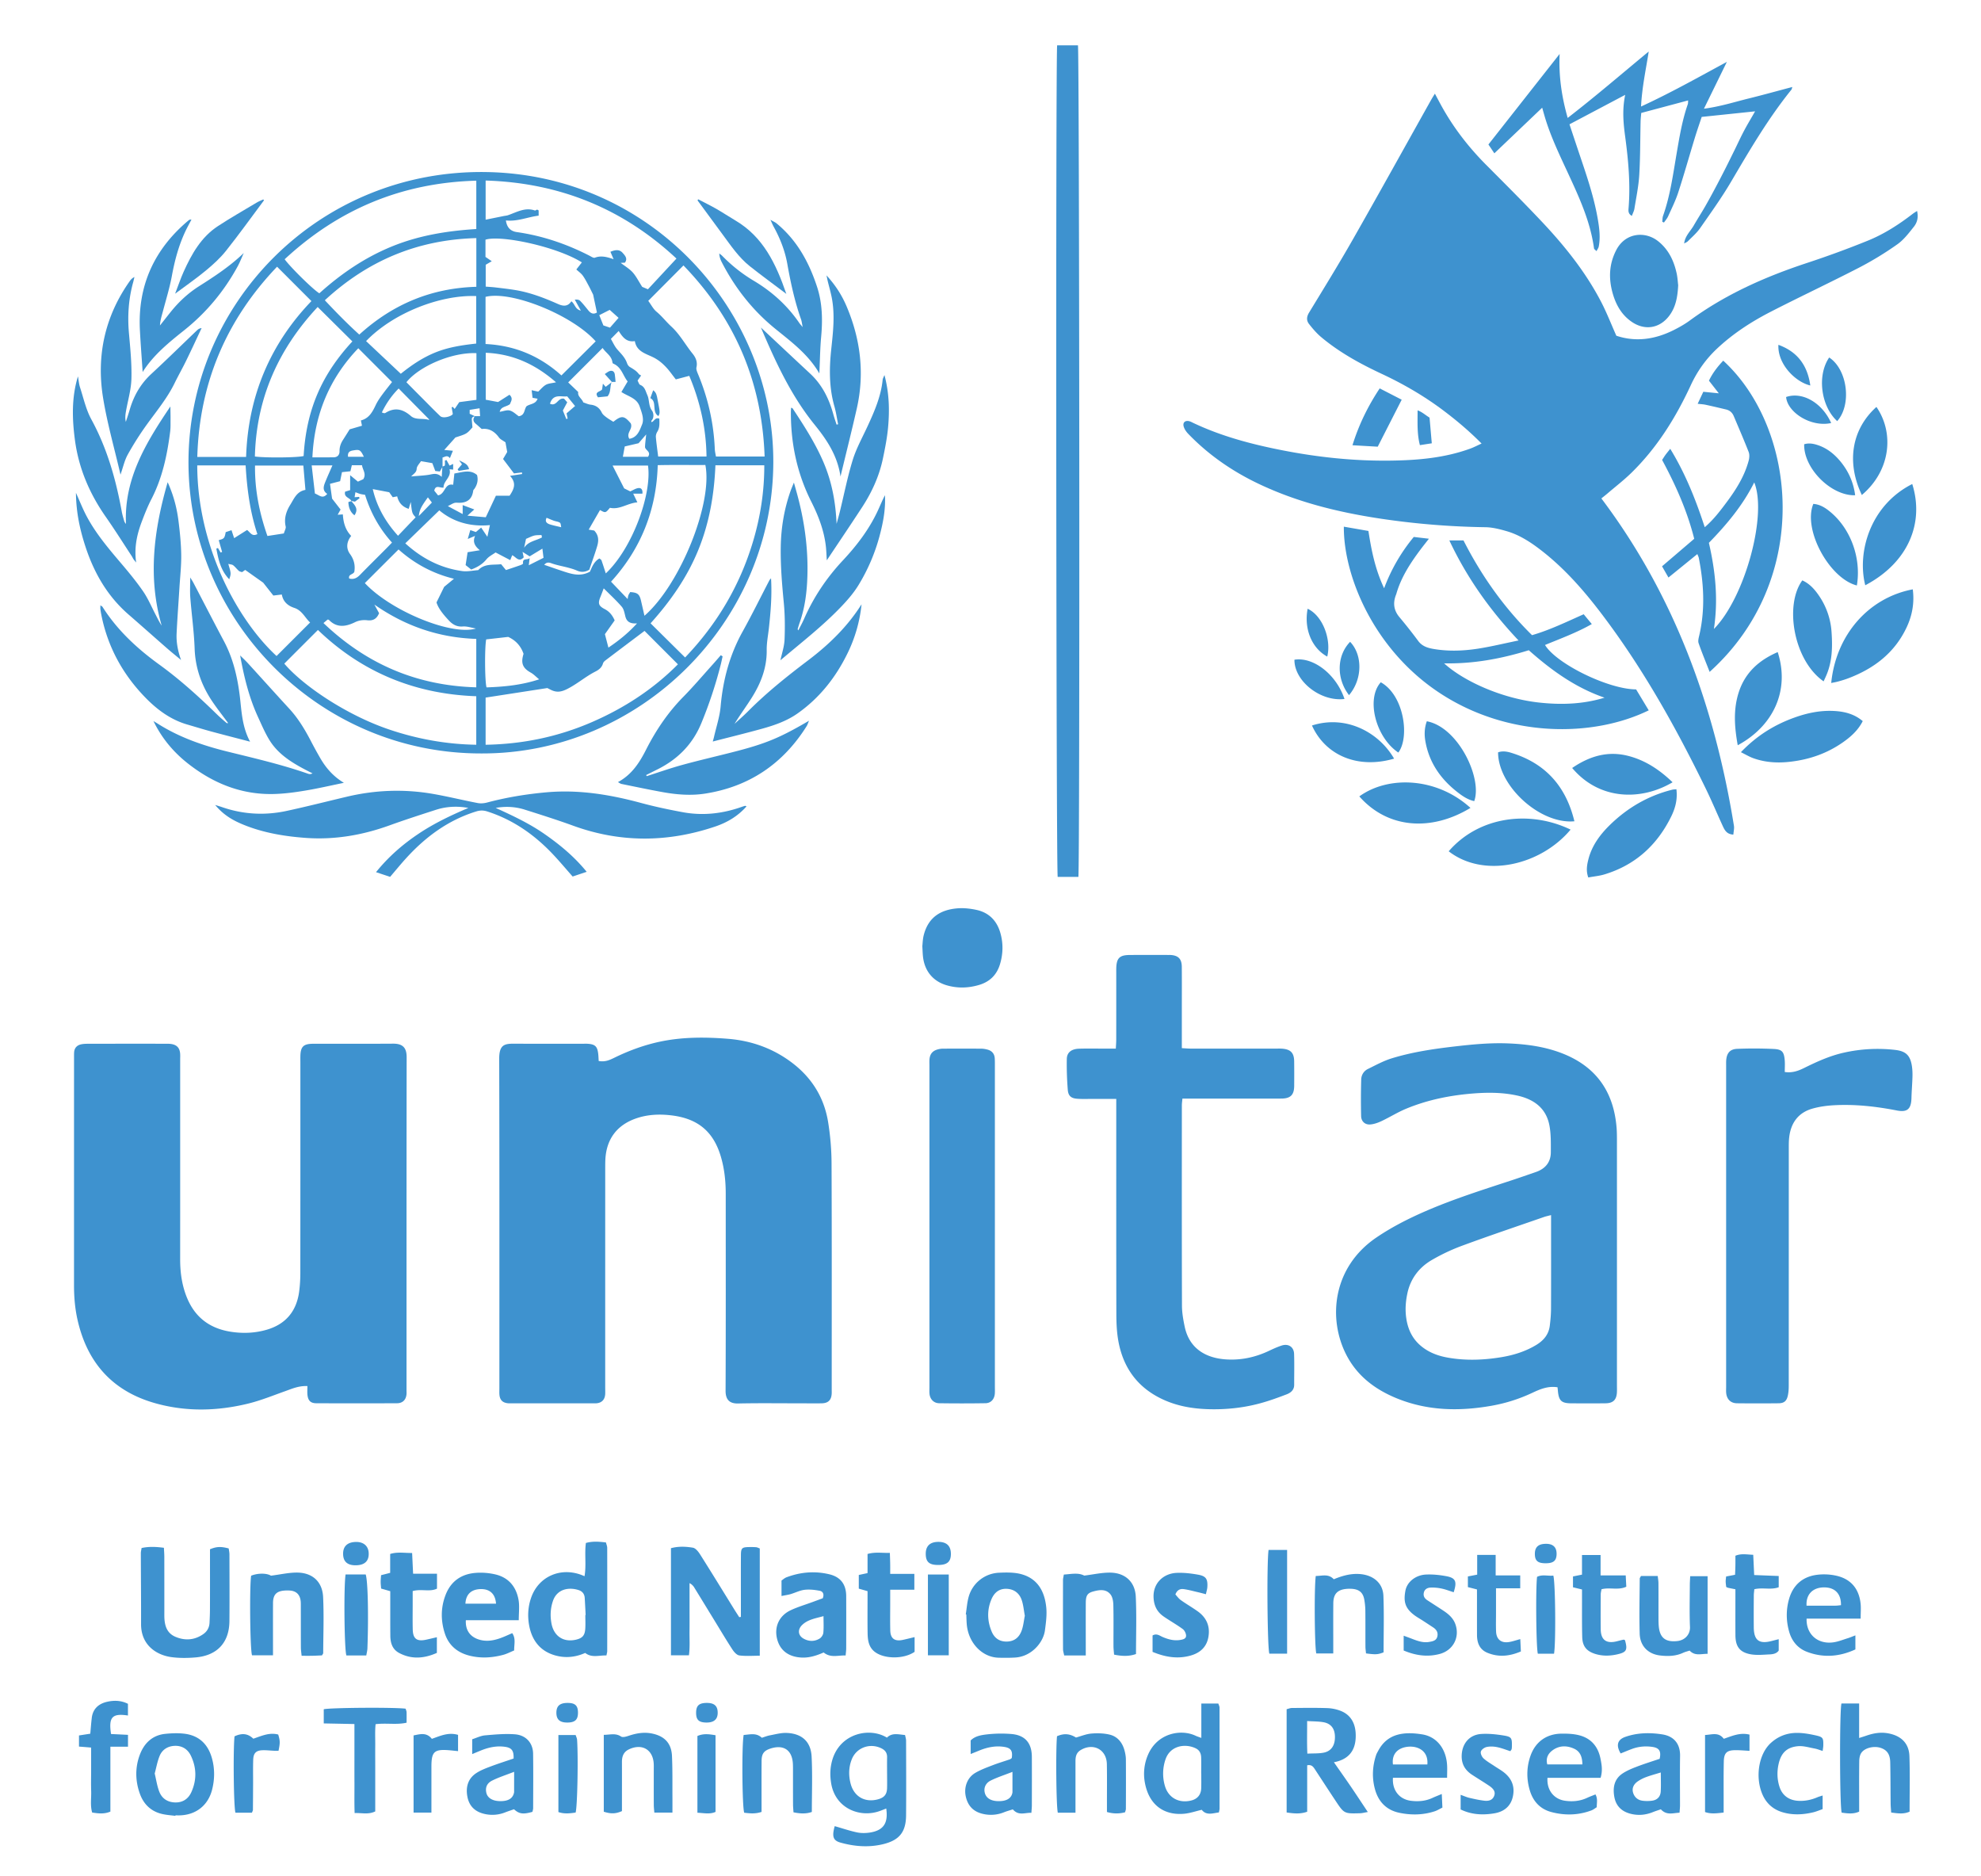 <svg xmlns="http://www.w3.org/2000/svg" viewBox="0 0 349.483 330.891" xml:space="preserve">
  <path fill="#3E92CF" d="M190.247 154.668h-3.652c-.268-1.053-.363-144.385-.096-146.668h3.672c.251 1 .347 144.336.076 146.668m-84.627 32.467c1.113.217 1.939-.168 2.756-.568 2.584-1.264 5.26-2.246 8.08-2.844 3.977-.836 8-.818 12.004-.496 4.156.34 8 1.709 11.369 4.297 3.467 2.664 5.584 6.148 6.271 10.42.385 2.396.592 4.848.6 7.271.057 13.309.029 26.617.029 39.924 0 .24.012.48-.006.717-.078 1.096-.611 1.629-1.73 1.66-1.148.027-2.297.004-3.445.004-3.783 0-7.562-.053-11.344.027-1.416.033-2.203-.592-2.199-2.24.051-11.584.027-23.168.027-34.752 0-2.211-.229-4.395-.852-6.516-1.363-4.66-4.297-6.848-9.008-7.34-1.9-.199-3.816-.119-5.68.477-3.561 1.131-5.533 3.664-5.697 7.4-.027.668-.023 1.34-.023 2.012-.004 12.732-.004 25.463-.004 38.195 0 .385.02.768-.004 1.148-.068.943-.596 1.488-1.512 1.58-.193.02-.385.008-.576.008H90.172c-.145 0-.289.008-.432 0-1.053-.068-1.564-.557-1.637-1.584-.023-.332-.004-.668-.004-1.004 0-19.389.023-38.771-.031-58.16-.01-2.527.947-2.691 2.66-2.684 4.066.023 8.139.008 12.207.008.24 0 .48-.012.717.004 1.352.088 1.744.467 1.891 1.84.041.377.049.752.077 1.196m-51.387 57.338c-1.541-.064-2.709.473-3.916.9-2.199.783-4.381 1.676-6.641 2.219-5.367 1.297-10.787 1.43-16.16-.055-7.523-2.076-12.051-7.033-13.803-14.588-.48-2.061-.656-4.152-.656-6.266.004-13.355 0-26.711.004-40.062 0-.336-.004-.672.016-1.008.053-.77.488-1.24 1.213-1.408.412-.092.852-.104 1.279-.104 4.549-.01 9.096-.01 13.641-.006.383 0 .771-.004 1.143.072.873.176 1.32.684 1.42 1.572.041.377.014.764.014 1.148 0 11.729.004 23.455-.004 35.184-.004 2.416.326 4.768 1.279 7 1.459 3.408 4.076 5.285 7.732 5.836 2.123.32 4.207.225 6.244-.363 3.379-.977 5.291-3.279 5.744-6.764.135-1.037.199-2.092.203-3.141.012-12.4.008-24.797.008-37.195 0-.385-.008-.766 0-1.148.037-1.688.527-2.191 2.264-2.195 4.693-.018 9.385.016 14.076-.018 1.801-.016 2.412.797 2.408 2.4-.031 19.58-.02 39.16-.023 58.74 0 .236.02.48-.004.717-.1.975-.684 1.562-1.684 1.566-4.74.021-9.48.021-14.221 0-1.008-.004-1.457-.455-1.568-1.479-.049-.466-.008-.943-.008-1.554m219.402-30.155c-.607.16-.928.223-1.236.332-4.771 1.66-9.564 3.268-14.305 5.016a34.265 34.265 0 0 0-5.551 2.607c-2.221 1.309-3.717 3.289-4.26 5.859-.305 1.449-.412 2.908-.189 4.404.309 2.084 1.18 3.805 2.873 5.092 1.324 1.01 2.848 1.549 4.459 1.832 3.137.557 6.289.438 9.412-.074 2.172-.357 4.268-1.006 6.18-2.16 1.297-.785 2.197-1.84 2.389-3.381.125-.992.217-1.996.221-2.996.02-4.973.008-9.947.008-14.92v-1.611zm1.139 30.371c-1.711-.268-3.115.355-4.494 1a28.502 28.502 0 0 1-7.076 2.248c-5.705 1.016-11.32.924-16.77-1.291-3.783-1.541-6.932-3.885-8.863-7.572-3.336-6.369-2.553-15.5 5.244-20.797 2.736-1.859 5.676-3.348 8.707-4.664 4.957-2.148 10.102-3.768 15.225-5.451 1.404-.465 2.805-.953 4.201-1.436 1.672-.576 2.646-1.729 2.646-3.514 0-1.623.045-3.283-.279-4.852-.629-3.027-2.844-4.523-5.713-5.139-2.49-.537-5.008-.557-7.555-.365-4.129.316-8.137 1.111-11.961 2.693-1.496.619-2.883 1.49-4.348 2.184-.633.295-1.328.551-2.012.6-.92.068-1.576-.549-1.6-1.469-.049-2.152-.045-4.307.016-6.459.023-.793.439-1.5 1.184-1.861 1.369-.668 2.721-1.416 4.16-1.863 3.615-1.115 7.352-1.668 11.104-2.104 3.189-.369 6.377-.676 9.588-.537 3.404.145 6.748.621 9.924 1.953 5.748 2.42 8.621 6.855 9.098 12.967.059.809.059 1.625.059 2.438.004 14.314 0 28.631 0 42.943 0 .385.012.768 0 1.152-.055 1.393-.643 2.004-2.027 2.02-2.008.023-4.02.016-6.031.004-1.721-.008-2.197-.451-2.357-2.156a40.535 40.535 0 0 0-.07-.672m-77.846-50.859h-4.293c-.863-.004-1.729.035-2.584-.029-1.08-.078-1.588-.486-1.676-1.582a56.044 56.044 0 0 1-.172-5.438c.023-1.156.816-1.768 2.172-1.812 1.58-.047 3.16-.012 4.74-.012h1.736c.027-.596.072-1.096.072-1.6.008-3.875.004-7.752.004-11.631 0-.289-.004-.572 0-.861.035-1.867.555-2.412 2.387-2.424 2.297-.016 4.598-.004 6.893-.004.096 0 .191-.004.289.004 1.367.076 1.982.688 1.994 2.076.021 2.584.006 5.168.006 7.756v6.6c.588.033 1.092.08 1.592.08 4.979.004 9.959.004 14.936.004.383 0 .768-.02 1.148.008 1.531.113 2.131.74 2.143 2.266.018 1.436.014 2.871.004 4.307-.016 1.588-.65 2.225-2.283 2.229-3.875.016-7.756.004-11.633.004H208.6c-.041.469-.1.832-.1 1.199-.004 11.777-.018 23.553.02 35.328.004 1.229.223 2.473.477 3.686.787 3.779 3.596 5.523 7.215 5.783 2.691.191 5.225-.355 7.648-1.5.736-.348 1.48-.688 2.248-.939 1.188-.385 2.152.244 2.191 1.48.061 1.818.012 3.639.016 5.455 0 .928-.635 1.412-1.348 1.68-1.6.613-3.219 1.197-4.875 1.633-2.785.732-5.645 1.039-8.518.988-2.73-.049-5.424-.438-7.971-1.529-4.637-1.988-7.373-5.5-8.289-10.404-.295-1.584-.367-3.23-.371-4.848-.027-12.062-.016-24.127-.016-36.191v-1.762zm117.936-4.748c1.389.195 2.441-.229 3.477-.74 2.229-1.1 4.488-2.125 6.932-2.668a27.036 27.036 0 0 1 9.109-.484c1.895.225 2.65 1.012 2.924 2.936.088.613.104 1.24.084 1.855-.037 1.244-.145 2.484-.176 3.725-.057 1.912-.736 2.52-2.584 2.16-3.678-.717-7.381-1.131-11.125-.92-1.275.072-2.576.252-3.801.604-2.467.717-3.756 2.508-4.055 5.021-.08.664-.076 1.34-.076 2.008-.004 13.928 0 27.859-.008 41.787 0 .615-.033 1.248-.172 1.844-.217.924-.672 1.289-1.625 1.301-2.439.027-4.883.027-7.324 0-1.096-.012-1.771-.664-1.908-1.744-.043-.377-.016-.764-.016-1.148v-56.725c0-.234-.008-.475.004-.715.057-1.381.629-2.137 1.957-2.184a74.31 74.31 0 0 1 6.455.023c1.461.076 1.793.512 1.92 1.977.057.65.008 1.31.008 2.087m-139.35 27.186v28.279c0 .432.023.865-.012 1.293-.088.967-.689 1.645-1.645 1.66-2.725.043-5.453.043-8.18.004-.945-.016-1.592-.705-1.693-1.633-.043-.379-.016-.764-.016-1.148v-56.852c0-.336-.02-.672.008-1.004.076-.988.564-1.551 1.545-1.795.275-.068.564-.109.848-.109 2.248-.008 4.5-.012 6.748.004.375 0 .76.072 1.123.172.773.217 1.209.744 1.252 1.557.025.428.021.859.021 1.289l.001 28.283m-12.799-49.387c.053-.432.061-1.207.248-1.939.857-3.352 3.209-4.461 5.777-4.713 1.168-.115 2.395.012 3.547.264 2.125.465 3.52 1.832 4.156 3.93.564 1.875.537 3.768-.027 5.643-.564 1.881-1.797 3.096-3.688 3.66-1.93.572-3.857.617-5.781.041-2.408-.729-3.871-2.561-4.127-5.125-.048-.474-.06-.953-.105-1.761"/>
  <g fill="#3E92CF">
    <path d="M338.202 37.207c.283 1.197-.012 2.094-.568 2.793-.885 1.115-1.787 2.305-2.932 3.107a57.376 57.376 0 0 1-6.721 4.096c-5.176 2.672-10.455 5.145-15.641 7.809-3.402 1.752-6.611 3.836-9.428 6.48-1.975 1.859-3.496 4.004-4.639 6.477-2.652 5.719-5.953 11.027-10.5 15.459-1.336 1.301-2.82 2.439-4.236 3.652-.324.275-.664.535-1.029.832 12.953 17.195 19.98 36.74 23.389 57.74.076.477-.061.992-.104 1.555-1.168-.055-1.531-.787-1.869-1.512-1.016-2.211-1.955-4.459-3.023-6.648-5.139-10.539-10.836-20.76-17.893-30.164-3.219-4.299-6.703-8.367-10.963-11.695-1.893-1.477-3.889-2.809-6.217-3.492-1.227-.355-2.516-.688-3.783-.707a137.97 137.97 0 0 1-18.568-1.52c-7.484-1.133-14.795-2.934-21.664-6.244-4.564-2.201-8.668-5.053-12.191-8.709-.348-.359-.672-.828-.805-1.305-.191-.703.285-1.1.988-.918.229.055.439.176.656.279 4.996 2.375 10.301 3.775 15.695 4.836 6.301 1.24 12.66 1.916 19.092 1.836 4.801-.057 9.549-.457 14.105-2.107.654-.236 1.279-.568 2.023-.904-2.18-2.201-4.408-4.076-6.74-5.832-3.375-2.537-7.004-4.648-10.824-6.436-3.82-1.785-7.516-3.801-10.76-6.529-.791-.668-1.484-1.484-2.129-2.307-.467-.605-.42-1.273.018-1.988 2.607-4.289 5.248-8.557 7.73-12.916 4.66-8.182 9.217-16.42 13.82-24.633.184-.332.393-.648.652-1.076.348.66.648 1.229.957 1.797 2.146 3.988 4.875 7.535 8.066 10.748 3.309 3.322 6.633 6.635 9.85 10.047 4.047 4.293 7.723 8.885 10.459 14.148.984 1.9 1.764 3.908 2.676 5.959 3.469 1.16 6.873.637 10.152-1.012.98-.492 1.947-1.039 2.828-1.688 6.316-4.627 13.359-7.736 20.756-10.168a169.41 169.41 0 0 0 10.611-3.893c2.889-1.168 5.508-2.859 7.98-4.768.183-.133.38-.25.724-.479"/>
    <path d="M269.706 114.689c-4.908 1.521-9.805 2.412-14.939 2.312 3.398 3.1 10.043 6.148 16.615 6.9 3.924.443 7.84.336 11.684-.844-5.093-1.754-9.337-4.795-13.36-8.368m-32.629-21.794c1.412.248 2.809.488 4.336.756.521 3.352 1.164 6.703 2.77 10.107a31.212 31.212 0 0 1 5.234-9.051c.836.1 1.686.199 2.668.314-.555.713-1.055 1.336-1.535 1.977-1.779 2.385-3.389 4.863-4.217 7.764a.803.803 0 0 1-.051.137c-.572 1.451-.412 2.76.627 3.984a88.722 88.722 0 0 1 3.285 4.164c.688.932 1.643 1.234 2.703 1.416 2.621.447 5.252.352 7.855-.053 2.293-.355 4.557-.912 7.148-1.443-5.096-5.396-9.145-11.133-12.211-17.645h2.496c3.146 6.176 7.08 11.775 12.092 16.709 3.143-.91 6.055-2.332 9.115-3.689.461.561.908 1.1 1.432 1.732-2.676 1.52-5.488 2.547-8.256 3.688 2.016 3.328 11.193 7.82 16.068 7.832.717 1.184 1.469 2.438 2.229 3.697-9.797 4.779-24.824 4.932-36.98-3.129-11.552-7.652-16.863-20.568-16.808-29.267m60.037-49.948c.152-1.332 1.111-2.156 1.703-3.188.641-1.121 1.344-2.205 1.988-3.324a109.472 109.472 0 0 0 1.793-3.264c.588-1.096 1.154-2.197 1.719-3.305s1.107-2.225 1.66-3.34c.568-1.156 1.104-2.332 1.709-3.473.576-1.092 1.219-2.146 1.943-3.416a6805.2 6805.2 0 0 1-9.42.984c-.393 1.197-.832 2.443-1.217 3.709-.975 3.191-1.879 6.408-2.912 9.584-.467 1.447-1.156 2.824-1.783 4.215-.18.404-.488.748-.74 1.121l-.301-.133c.041-.352.021-.725.137-1.049 1.268-3.578 1.764-7.322 2.4-11.039.5-2.916.98-5.836 1.963-8.645.057-.16.037-.352.064-.672l-8.275 2.209c-.045.543-.104 1.012-.115 1.484-.072 3.154-.049 6.314-.236 9.463-.121 1.992-.537 3.965-.854 5.939-.062.404-.275.785-.451 1.273-.607-.336-.627-.797-.588-1.264.359-4.27-.023-8.496-.592-12.721-.32-2.369-.545-4.748.004-7.365-3.377 1.785-6.541 3.461-9.828 5.197.539 1.627 1.064 3.199 1.588 4.771 1.324 3.932 2.705 7.855 3.408 11.961.271 1.596.484 3.215.164 4.84-.049.244-.225.463-.393.799-.211-.227-.42-.344-.439-.482-.648-4.812-2.676-9.141-4.684-13.477-1.525-3.289-3.096-6.561-4.096-10.064a256.1 256.1 0 0 1-.365-1.279l-8.439 8.047c-.344-.52-.633-.947-1.045-1.559 3.996-5.08 8.172-10.389 12.561-15.965-.176 4.004.377 7.564 1.42 11.283 4.953-3.832 9.557-7.803 14.301-11.719-.5 3.191-1.188 6.32-1.357 9.707 5.217-2.4 10.064-5.135 15.141-7.875l-4.043 8.26c2.916-.385 5.387-1.188 7.895-1.805 2.537-.627 5.057-1.328 7.697-2.027-.084.256-.096.396-.168.484-4.072 5.039-7.332 10.607-10.609 16.176-1.664 2.836-3.596 5.52-5.479 8.223-.596.857-1.412 1.557-2.152 2.305-.181.188-.451.28-.677.416m12.365 42.141c-2.021 4.049-4.861 7.436-8 10.656 1.139 4.963 1.676 9.955.883 15.195 5.465-5.515 9.449-20.138 7.117-25.851m-7.869 33.42c-.691-1.775-1.371-3.404-1.947-5.064-.137-.404.016-.936.119-1.383 1.057-4.561.809-9.109-.084-13.652-.035-.184-.131-.355-.256-.68-1.691 1.375-3.336 2.707-5.096 4.135-.408-.711-.748-1.307-1.131-1.979 1.895-1.621 3.768-3.221 5.676-4.854-1.248-4.943-3.266-9.451-5.664-13.906.188-.285.379-.602.596-.9.225-.309.473-.6.836-1.064 2.668 4.359 4.504 8.973 6.088 13.828 1.576-1.352 2.744-2.908 3.9-4.457 1.66-2.23 3.131-4.58 3.855-7.303.123-.473.164-1.064-.004-1.5-.832-2.129-1.744-4.225-2.633-6.332-.256-.613-.699-1.018-1.352-1.172-1.199-.285-2.404-.572-3.611-.832-.408-.088-.832-.105-1.404-.172.348-.736.645-1.365.996-2.117.824.08 1.656.164 2.736.271-.633-.811-1.141-1.459-1.74-2.23.615-1.305 1.504-2.457 2.52-3.529 13.041 11.976 15.701 38.583-2.4 54.892"/>
    <path d="M296.061 50.312c-.105 2.027-.408 3.801-1.537 5.328-1.691 2.289-4.355 2.729-6.695 1.1-1.729-1.199-2.713-2.916-3.293-4.896-.779-2.672-.695-5.271.625-7.783 1.604-3.041 5.064-3.316 7.324-1.545 1.863 1.461 2.816 3.461 3.307 5.709.16.744.197 1.511.269 2.087m11.066 82.36c2.809-2.932 5.908-4.832 9.416-6.096 2.309-.832 4.68-1.324 7.152-1.168 1.787.113 3.463.545 4.924 1.781-.828 1.635-2.107 2.768-3.508 3.748-2.789 1.951-5.9 3.035-9.293 3.42-2.219.256-4.379.131-6.48-.617-.699-.248-1.343-.642-2.211-1.068m-11.382 6.529c.232 1.801-.203 3.373-.92 4.824-2.484 5.045-6.344 8.561-11.779 10.205-.904.271-1.863.355-2.844.539-.412-1.133-.248-2.148.008-3.164.604-2.404 2.016-4.336 3.732-6.027 3.123-3.072 6.803-5.229 11.084-6.293.183-.043.375-.043.719-.084m-40.17 10.949c5.328-6.16 14.26-7.311 21.504-3.824-5.28 6.313-15.284 8.653-21.504 3.824m81.871-46.201c.307 2.344-.08 4.562-1.072 6.68-2.109 4.508-5.748 7.279-10.293 9.004-.58.219-1.176.4-1.771.562-.404.117-.824.182-1.252.27.839-8.516 6.618-15.045 14.388-16.516m-.092-18.578c2.152 6.855-.672 13.84-8.289 17.859-1.479-5.804.846-14.107 8.289-17.859m-97.545 55.098c5.145-3.723 13.684-3.363 19.607 2.029-6.939 4.207-14.607 3.654-19.607-2.029m37.549-5.012c3.053-2.088 6.24-3.039 9.809-2.152 3.076.77 5.615 2.469 7.904 4.672-5.481 3.257-12.873 3.228-17.713-2.52m36.26-20.441c2.205 6.85-.859 13.098-7.051 16.43-.58-3.201-.82-6.348.215-9.457 1.129-3.372 3.523-5.544 6.836-6.973m-35.868 29.839c-6.057.566-13.461-6.213-13.465-12.156.779-.285 1.568-.152 2.332.084 6.008 1.844 9.637 5.879 11.133 12.072m43.969-24.675c-5.305-3.688-6.945-13.461-3.762-17.812 1.301.58 2.205 1.613 2.977 2.752a12.788 12.788 0 0 1 2.188 6.432c.168 2.496.125 4.973-.832 7.344-.172.428-.375.84-.571 1.284m-70.002 7.037c5.568 1.045 9.828 10.096 8.361 14.088-1.232-.275-2.225-1-3.178-1.76-2.898-2.324-4.855-5.232-5.463-8.959-.187-1.152-.116-2.274.28-3.369m75.869-23.951c-4.818-1.211-9.57-9.814-7.684-14.387 1.236.084 2.213.744 3.121 1.516 3.536 3.011 5.352 8.121 4.563 12.871m3.448-31.489c3.135 4.52 2.574 11.184-2.572 15.531-2.741-5.751-1.825-11.572 2.572-15.531m-99.578 56.188c5.943-1.908 11.752 1.127 14.488 5.844-6.508 1.898-12.152-.653-14.488-5.844m7.144-49.434c1.137-3.652 2.717-6.871 4.805-10.027 1.309.672 2.596 1.336 3.879 1.996-1.428 2.799-2.795 5.482-4.227 8.287-1.357-.076-2.816-.16-4.457-.256m88.682 8.824c-4.24.127-9.107-4.748-8.992-8.996.785-.244 1.557-.125 2.336.127 1.641.529 2.93 1.553 4.018 2.852 1.454 1.748 2.347 3.736 2.638 6.017m-80.594 45.379c-4.008-2.689-5.729-9.477-3.092-12.393 4.149 2.317 5.112 9.761 3.092 12.393m76.014-69.679c3.248 2.137 4 8.332 1.412 11.223-2.877-2.635-3.584-8.055-1.412-11.223m-85.508 60.23c-4.236.518-8.867-3.154-8.832-6.922 3.344-.537 7.373 2.582 8.832 6.922m.99-10.08c2.221 2.312 2.201 6.6-.191 9.404-2.18-2.797-2.268-6.859.191-9.404m76.918-43.18c2.881-.992 6.361 1.02 7.949 4.592-3.58.787-7.72-1.892-7.949-4.592m-84.41 37.346c2.74 1.283 4.197 5.551 3.457 8.436-2.721-1.475-4.137-4.871-3.457-8.436m83.051-46.551c3.439 1.252 5.141 3.703 5.629 7.172-2.602-.601-5.801-3.752-5.629-7.172m-61.545 12.838c.137 1.541.26 3 .396 4.533-.676.104-1.32.203-2.096.324-.525-2.004-.404-3.984-.408-6.137.84.306 1.368.837 2.108 1.28"/>
  </g>
  <path d="M130.706 285.189v-3.283c0-2.537-.012-5.076.006-7.613.008-1.238.18-1.395 1.41-1.42.43-.012.861-.004 1.289.029.184.016.355.119.627.215v18.92c-1.26 0-2.447.102-3.607-.051-.451-.057-.936-.609-1.225-1.053-1.096-1.68-2.119-3.408-3.168-5.119-1.176-1.916-2.344-3.836-3.523-5.748a2.05 2.05 0 0 0-.867-.832v4.248c0 1.387.016 2.779-.004 4.168-.021 1.42.096 2.848-.105 4.311h-3.172v-18.887c1.309-.361 2.613-.301 3.865-.092.488.08.98.711 1.291 1.207 2.072 3.271 4.092 6.576 6.133 9.869.248.395.508.787.76 1.18.098-.015.194-.033.29-.049M24.979 273.041c1.283-.281 2.539-.225 3.939-.041.027.596.072 1.109.072 1.621.004 3.203.004 6.412.004 9.619 0 .289-.004.576 0 .861.027 1.57.404 2.971 2.02 3.627 1.717.699 3.381.545 4.9-.539.652-.465 1.012-1.148 1.053-1.961.039-.812.074-1.623.074-2.436.014-3.016.006-6.033.006-9.049v-1.484c1.168-.479 1.898-.508 3.299-.146.045.324.133.688.133 1.051.008 3.924.031 7.848-.004 11.777-.033 3.76-2.145 6.055-5.928 6.391-1.416.125-2.869.141-4.273-.043-2.562-.336-5.4-2.037-5.387-5.828.012-4.164-.033-8.328-.041-12.492-.004-.276.076-.557.133-.928m205.623 30.518c.008 2.068-.053 3.859.039 5.748 1.084-.057 2.004 0 2.877-.172 1.367-.264 2.035-1.328 1.986-2.889-.039-1.383-.715-2.26-2.066-2.488-.873-.147-1.777-.131-2.836-.199m.008 7.804v8.191c-1.248.443-2.385.312-3.625.129V301.47c.312-.076.621-.209.928-.213 2.057-.016 4.117-.047 6.168.018a7.37 7.37 0 0 1 2.369.463c1.867.705 2.859 2.324 2.711 4.877-.131 2.26-1.314 3.73-3.836 4.215 1.049 1.5 2.025 2.881 2.977 4.273.965 1.416 1.9 2.848 3.004 4.5-.604.1-.988.211-1.371.219-2.805.08-2.809.076-4.34-2.232-1.189-1.791-2.361-3.592-3.537-5.387-.317-.484-.593-1.015-1.448-.84m-127.348-26.506c.016 0 .035 0 .055-.004-.051-.996-.1-1.996-.16-2.992-.039-.688-.391-1.168-1.043-1.389-1.652-.555-3.824-.287-4.572 1.924-.436 1.293-.5 2.592-.256 3.932.408 2.221 2.061 3.369 4.252 2.896 1.18-.256 1.633-.732 1.713-1.936.054-.808.011-1.618.011-2.431m3.727 7.131c-1.314-.043-2.588.469-3.748-.443-1.756.779-3.578.957-5.432.396-2.551-.768-3.943-2.629-4.436-5.137-.328-1.695-.244-3.412.359-5.084 1.305-3.627 5.072-5.299 8.74-3.971.172.062.34.135.652.26.336-1.988-.027-3.938.24-5.861 1.217-.336 2.336-.23 3.535-.092.084.344.225.656.225.965.012 6.072.008 12.139 0 18.211.001.186-.063.373-.135.756m49.51 20.836h-.004c0-.955-.012-1.908.004-2.863.018-.752-.311-1.244-.986-1.58-2.025-1.008-4.426-.152-5.248 1.939-.541 1.369-.572 2.801-.217 4.213.596 2.379 2.576 3.482 4.916 2.811 1.039-.299 1.5-.859 1.531-1.947.025-.856.004-1.717.004-2.573m-9.241 9.272c1.377.393 2.641.828 3.938 1.102.727.15 1.531.143 2.271.027 2.4-.377 3.256-1.656 2.881-4.236-.408.156-.801.32-1.197.457-3.451 1.215-7.74-.469-8.504-4.816-.252-1.461-.215-2.859.197-4.248 1.402-4.697 6.6-5.768 9.627-3.896.912-.916 2.027-.561 3.199-.463.064.352.178.668.178.982.012 4.4.035 8.805 0 13.205-.029 2.988-1.24 4.42-4.201 5.1-2.484.568-4.943.367-7.371-.312-1.305-.361-1.533-1.074-1.018-2.902m-1.978-37.041c-1.416.396-2.756.584-3.768 1.557-.828.803-.74 1.836.225 2.393.932.535 1.936.562 2.859.004.316-.193.615-.648.652-1.014.092-.936.032-1.888.032-2.94m-7.408-3.551v-2.729c.256-.172.541-.445.881-.572 2.471-.932 5.023-1.148 7.592-.52 1.988.488 2.932 1.803 2.939 3.855.012 3.064.008 6.123 0 9.184 0 .373-.055.74-.1 1.268-1.344-.047-2.652.477-3.877-.527-1.248.549-2.535.977-3.971.893-2.252-.133-3.768-1.273-4.26-3.348-.496-2.09.379-4.033 2.398-4.988 1.244-.588 2.58-.977 3.877-1.457l1.797-.66c.287-.727.031-1.215-.549-1.324-.871-.164-1.787-.271-2.66-.168-.836.102-1.633.514-2.451.758-.472.134-.96.202-1.616.335m-55.764 1.357h5.398c-.123-1.729-1.092-2.607-2.699-2.576-1.656.033-2.623.908-2.699 2.576m9.412 2.909h-9.336c-.105 1.699.699 2.875 2.203 3.379 1.389.469 2.736.217 4.057-.275.619-.232 1.219-.516 1.924-.816.668.965.316 1.957.34 3.049-.648.264-1.275.6-1.949.779-1.963.521-3.955.641-5.943.137-2.148-.541-3.676-1.832-4.352-3.951-.717-2.236-.717-4.514.133-6.732.951-2.492 2.863-3.768 5.463-3.924a11.522 11.522 0 0 1 3.396.295c2.324.572 3.641 2.221 4.031 4.521.183 1.057.033 2.174.033 3.538m89.277-.782c-.172-.924-.252-1.84-.523-2.688-.424-1.328-1.396-1.992-2.621-2.061-1.406-.076-2.26.688-2.756 1.869-.791 1.887-.73 3.828.064 5.695.484 1.129 1.373 1.775 2.705 1.736 1.336-.041 2.146-.781 2.566-1.92.306-.834.386-1.75.565-2.631m-10.416-.244c.164-1.031.229-2.092.508-3.092a5.813 5.813 0 0 1 5.361-4.252c1.227-.057 2.512-.08 3.695.195 3.035.717 4.363 3.01 4.641 6.006.119 1.307-.068 2.662-.244 3.982-.273 2.061-2.289 4.572-5.213 4.773-.996.062-1.996.059-2.988.031-2.824-.084-5.236-2.516-5.576-5.764-.062-.617-.062-1.24-.092-1.861-.031-.006-.058-.01-.092-.018m41.543 28.084h-.012c0-.957.023-1.908-.006-2.859-.023-.709-.291-1.281-.982-1.609-1.881-.891-4.492-.447-5.309 1.961a7.722 7.722 0 0 0-.115 4.645c.611 2.154 2.516 3.162 4.699 2.596 1.068-.277 1.684-1.025 1.717-2.156.028-.863.008-1.718.008-2.578m.012-6.293v-6.062h3c.064.211.211.475.211.734.014 5.938.008 11.877.004 17.812-.004.184-.062.369-.115.66-1.096.133-2.203.592-3.027-.465-1.057.244-2.057.598-3.08.693-3.453.32-6.217-1.42-6.957-5.504a8.465 8.465 0 0 1 .568-4.92c1.641-3.793 5.783-4.561 8.381-3.332.247.117.511.197 1.015.384m-20.389-14.547h-3.809c-.072-.393-.201-.748-.201-1.107-.016-4.064-.012-8.133-.004-12.201 0-.275.08-.551.145-.959 1.285-.076 2.52-.385 3.596.184 1.58-.191 3.08-.539 4.572-.523 2.629.023 4.4 1.615 4.523 4.229.16 3.383.041 6.775.041 10.127-1.107.396-2.305.428-3.869.107-.031-.463-.1-.967-.104-1.475-.012-2.441.033-4.881-.027-7.32-.016-.633-.148-1.404-.527-1.859-.812-.977-1.992-.77-3.064-.473-.992.275-1.26.748-1.268 1.959-.014 2.537-.004 5.076-.004 7.613v1.698zm-143.386-.027h-3.699c-.354-1.027-.457-12.125-.156-14.037 1.264-.508 2.809-.439 3.5-.004 1.699-.215 3.152-.559 4.604-.547 2.705.016 4.465 1.604 4.592 4.312.16 3.291.029 6.6.016 9.898 0 .084-.084.164-.211.396-.512.023-1.117.057-1.721.068-.568.012-1.135.004-1.875.004-.053-.557-.129-1.008-.129-1.461-.012-2.395-.004-4.787-.012-7.18 0-.432.016-.871-.068-1.287-.199-.961-.812-1.484-1.787-1.576a6.009 6.009 0 0 0-1.004-.004c-1.441.104-2.037.729-2.045 2.195-.016 2.537-.004 5.076-.004 7.613v1.61zm279.824 8.5v6.088c.561-.18.947-.299 1.332-.432 1.236-.424 2.484-.633 3.797-.389 2.283.424 3.668 1.756 3.742 4.037.109 3.244.029 6.492.029 9.775-1.068.48-2.08.305-3.248.156-.037-.545-.088-1.049-.096-1.557-.029-2.436-.018-4.875-.072-7.311-.033-1.416-.572-2.16-1.676-2.533-1.148-.387-2.785-.039-3.412.861-.277.391-.369.971-.377 1.467-.035 2.488-.016 4.977-.016 7.461v1.451c-1.08.484-2.092.309-3.084.18-.355-1.127-.389-17.9-.039-19.256h3.12zM90.702 312.512c-1.43.561-2.693.961-3.869 1.545-.959.477-1.232 1.248-1.039 2.137.203.939 1.111 1.486 2.475 1.492 1.424.008 2.217-.492 2.42-1.521.01-.047.01-.096.01-.143.003-1.088.003-2.178.003-3.51m-.094-2.34c.049-1.412-.336-1.902-1.543-2.07-1.461-.201-2.852.096-4.203.643-.473.189-.941.389-1.557.645v-2.619c.744-.232 1.488-.617 2.26-.686 1.752-.154 3.527-.318 5.271-.188 1.973.152 3.184 1.537 3.213 3.412.047 3.209.016 6.412.008 9.621-.004.227-.084.451-.125.646-1.635.469-2.355.373-3.252-.459-.5.176-1.039.348-1.566.555a6.108 6.108 0 0 1-3.656.266c-1.686-.385-2.709-1.412-3.008-3.068-.309-1.672.107-3.18 1.604-4.148.752-.488 1.615-.82 2.459-1.137 1.335-.505 2.7-.937 4.095-1.413m88.008 2.351c-1.408.553-2.664.953-3.832 1.529-.973.479-1.287 1.4-1.02 2.268.303.984 1.328 1.469 2.852 1.352 1.152-.092 1.836-.6 1.992-1.488.008-.043.008-.092.008-.139v-3.522m3.34 7.221c-1.137-.045-2.268.576-3.275-.607-.488.16-1.033.307-1.553.512a6.138 6.138 0 0 1-3.645.305c-1.744-.373-2.752-1.426-3.111-3.133-.34-1.596.275-3.279 1.664-4.104.973-.58 2.064-.969 3.123-1.381.977-.375 1.984-.672 2.977-1.012.129-.045.24-.152.355-.232.193-1.279-.139-1.791-1.352-1.975-1.504-.232-2.939.062-4.336.627-.471.191-.943.385-1.561.633v-2.393c.824-.832 1.996-.973 3.102-1.096a22.215 22.215 0 0 1 4.004-.049c2.455.176 3.676 1.553 3.688 4.023.016 2.869.008 5.736 0 8.605 0 .373-.045.746-.08 1.277m111.039-7.113c-.992.303-1.812.52-2.607.82a6.72 6.72 0 0 0-1.5.779c-.672.477-1.029 1.172-.777 1.988.24.775.828 1.287 1.648 1.393a6.373 6.373 0 0 0 1.701-.004c.916-.133 1.459-.693 1.52-1.613.063-1.035.015-2.076.015-3.363m3.304 7.096c-1.152.045-2.277.516-3.297-.6-.443.156-.939.307-1.416.5-1.279.512-2.58.631-3.928.287-1.6-.412-2.588-1.391-2.871-3.023-.281-1.611-.004-3.096 1.439-4.068.779-.523 1.68-.889 2.568-1.229 1.332-.508 2.695-.932 3.996-1.371.295-1.32-.049-1.912-1.236-2.096-1.244-.188-2.484-.084-3.672.363-.664.248-1.32.525-1.969.785-.863-1.441-.568-2.438.824-2.924 2.133-.748 4.344-.777 6.52-.438 2.029.316 3.172 1.637 3.137 3.797-.049 2.92-.008 5.84-.012 8.76-.003.372-.048.749-.083 1.257m-269.007-6.915c.268 1.119.416 2.164.777 3.127.443 1.205 1.375 1.9 2.715 1.973 1.408.072 2.42-.588 2.973-1.812.973-2.156.932-4.352-.111-6.48-.553-1.115-1.529-1.715-2.773-1.688-1.236.033-2.244.637-2.715 1.783-.406.992-.589 2.076-.866 3.097m3.648 7.471c-.752-.1-1.516-.146-2.256-.311-1.984-.43-3.316-1.689-3.992-3.545-.848-2.316-.879-4.717.008-7.012.764-1.977 2.209-3.359 4.428-3.592 1.129-.117 2.289-.164 3.408-.027 2.684.322 4.26 1.979 4.908 4.531.457 1.783.424 3.596-.039 5.383-.705 2.701-2.785 4.365-5.592 4.484-.289.012-.576 0-.861 0l-.012.089m100.258-14.269c1.127-.074 2.211-.432 3.203.496.461-.143.949-.344 1.457-.436.975-.184 1.971-.459 2.947-.416 2.656.113 4.24 1.525 4.377 4.168.164 3.232.039 6.484.039 9.768-1.084.377-2.092.293-3.236.064-.031-.5-.08-.959-.08-1.424-.012-1.955-.004-3.916-.008-5.875 0-.434.004-.861-.02-1.289-.137-2.379-1.615-3.393-3.904-2.672-1.191.377-1.607.904-1.615 2.195-.021 2.533-.008 5.068-.008 7.602v1.391c-1.121.385-2.098.26-3.057.145-.363-1.008-.453-11.944-.095-13.717m58.537 13.715h-3.117c-.287-1.121-.375-11.252-.143-13.492 1.211-.527 2.223-.465 3.348.232.889-.24 1.791-.625 2.719-.701 1.072-.088 2.205-.059 3.24.193 1.396.344 2.232 1.416 2.605 2.795.135.504.234 1.037.238 1.557.021 2.916.014 5.828 0 8.744 0 .18-.084.359-.143.596-1.041.271-2.049.283-3.197-.049v-1.428c-.004-2.34.029-4.684-.016-7.023-.047-2.58-2.408-3.805-4.631-2.465-.77.465-.904 1.172-.904 1.969v7.312l.001 1.76m89.426-8.522c-.018-1.244-.342-2.26-1.461-2.768-1.287-.588-2.625-.584-3.809.289-.807.592-1.211 1.412-.924 2.479h6.194zm3.211 2.373h-9.367c-.156 2.131 1.107 3.756 3.088 4.039 1.348.193 2.668.068 3.924-.52.459-.217.939-.389 1.451-.596.428.76.225 1.469.225 2.26-.301.18-.596.428-.936.557-2.312.867-4.682.92-7.041.299-2.008-.523-3.271-1.9-3.848-3.883-.576-1.98-.561-3.973.096-5.924.844-2.533 2.816-3.992 5.496-4.029 1.041-.012 2.121.025 3.121.281 2.084.527 3.322 1.955 3.76 4.066.218 1.073.427 2.145.031 3.45m-30.561-2.367c.205-2.391-1.664-3.287-3.404-3.123-1.852.18-2.908 1.328-2.664 3.123h6.068zm3.484 2.351h-9.553c-.16 2.201 1.129 3.812 3.189 4.064 1.299.16 2.574.053 3.787-.512.465-.215.943-.4 1.637-.688.039.887.076 1.611.111 2.4-.504.244-.908.5-1.348.646-2.049.672-4.156.705-6.232.273-2.252-.465-3.695-1.912-4.312-4.141-.559-2.035-.463-4.061.201-6.061.092-.268.248-.516.383-.768 1.625-3.039 4.521-3.379 7.74-2.867 2.572.412 4.188 2.516 4.389 5.324.051.704.008 1.411.008 2.33m69.487-30.445c.035-2.041-1.098-3.168-3.061-3.133-1.943.041-3.133 1.252-3.012 3.225 1.695 0 3.408.004 5.115-.004.325 0 .645-.057.958-.088m3.47 2.375h-9.535c-.092 2.762 1.959 4.553 4.688 4.186.885-.117 1.736-.473 2.6-.736.396-.125.777-.293 1.32-.496v2.477c-2.791 1.291-5.664 1.531-8.576.412-1.547-.598-2.588-1.812-3.068-3.4-.604-2.008-.619-4.068-.008-6.072.709-2.309 2.336-3.721 4.709-4.076a9.96 9.96 0 0 1 3.404.1c2.654.537 4.146 2.24 4.451 4.908.092.795.015 1.609.015 2.697m-38.757-7.517h2.961c.043.447.123.859.123 1.268.016 2.004.004 4.012.008 6.02 0 .477.004.957.037 1.432.15 2.152 1.16 2.984 3.279 2.754 1.416-.152 2.293-1.236 2.24-2.473-.107-2.48-.037-4.969-.027-7.453 0-.467.039-.936.062-1.512h3.072v13.693c-1.131-.021-2.219.432-3.172-.572-.371.123-.787.223-1.168.398-1.312.602-2.703.625-4.08.457-2.096-.256-3.5-1.688-3.561-3.836-.096-3.244-.008-6.496.01-9.744.001-.081.079-.165.216-.432m-182.977 28.017c1.135-.012 2.088-.348 3.047.297.289.195.904.016 1.328-.125 1.332-.447 2.66-.691 4.076-.416 2.232.438 3.48 1.693 3.58 3.98.111 2.436.064 4.877.08 7.316.004.848 0 1.695 0 2.664h-3.195c-.037-.52-.094-.936-.094-1.352-.012-2.105-.004-4.209-.004-6.312 0-.289.01-.576-.004-.863-.092-2.561-2.035-3.729-4.363-2.637-.961.447-1.252 1.24-1.248 2.223.008 2.389 0 4.781 0 7.174v1.5c-1.123.486-1.904.512-3.203.111v-13.56zM68.85 280.656c-.584-.168-1.072-.309-1.613-.463-.031-.424-.08-.801-.08-1.172-.004-.373.041-.744.072-1.189.529-.135 1.018-.26 1.605-.412v-3.332c1.303-.402 2.516-.154 3.871-.172.061 1.232.111 2.357.176 3.656h4.213v2.633c-1.289.623-2.764 0-4.289.428v2.371c0 1.48-.027 2.965.012 4.445.049 1.604.732 2.104 2.328 1.768.592-.129 1.186-.271 1.928-.443v2.764c-2.191.971-4.42 1.203-6.658.012-1.193-.637-1.541-1.764-1.553-3.02-.02-2.152-.008-4.301-.012-6.449v-1.425m2.709 20.721c.072.244.16.42.168.6.016.568.004 1.137.004 1.873-1.783.404-3.557.023-5.467.26-.133 1.232-.049 2.508-.064 3.775-.012 1.293 0 2.58 0 3.873v7.738c-1.229.598-2.348.24-3.637.293-.064-1.836-.023-3.539-.031-5.24-.008-1.721-.004-3.443-.004-5.164v-5.299c-1.84-.041-3.58-.072-5.412-.109v-2.496c1.031-.28 12.332-.368 14.443-.104m89.793-12.623v2.596c-1.877 1.297-5.27 1.297-6.969.045-1.133-.836-1.297-2.072-1.32-3.328-.035-2.008-.012-4.02-.012-6.029v-1.391c-.553-.156-.996-.285-1.545-.441v-2.412c.529-.115.98-.211 1.545-.332v-3.371c1.309-.381 2.527-.164 3.936-.188.02.695.049 1.291.057 1.891.012.561.004 1.121.004 1.805h4.26v2.801h-4.26v2.588c0 1.531-.027 3.061.012 4.592.031 1.412.768 1.959 2.16 1.676.644-.135 1.279-.303 2.132-.502m70.773-10.783c1.121 0 2.221-.443 3.18.58 1.512-.625 3.092-1.084 4.809-.9 2.229.244 3.855 1.607 3.943 3.809.129 3.332.033 6.676.033 9.984-1.029.391-1.381.412-3.102.184-.031-.385-.1-.797-.1-1.209-.012-2.1.008-4.203-.016-6.303a12.019 12.019 0 0 0-.191-1.992c-.217-1.18-.844-1.744-2.012-1.869a5.879 5.879 0 0 0-1.141-.004c-1.584.148-2.293.9-2.309 2.512-.023 2.393-.008 4.781-.008 7.168v1.701h-2.992c-.293-.954-.394-11.509-.094-13.661m-28.792 13.388v-2.896c.744-.42 1.26.053 1.801.283.98.412 1.971.686 3.047.514.488-.08 1.064-.189 1.064-.752-.004-.4-.268-.941-.592-1.176-1.076-.789-2.248-1.441-3.348-2.201-1.176-.805-1.736-1.912-1.797-3.389-.104-2.535 1.777-4.199 4.025-4.314 1.268-.064 2.57.092 3.832.314 1.406.254 1.719.766 1.631 2.205-.023.363-.145.721-.252 1.244-.539-.141-.977-.26-1.412-.359-.832-.193-1.66-.426-2.5-.541-.584-.076-1.148.092-1.473.943.281.297.568.717.961.996.973.697 2.016 1.289 2.984 1.984 1.48 1.061 2.168 2.504 1.908 4.34-.264 1.889-1.436 2.973-3.189 3.461-2.255.631-4.439.28-6.69-.656M15.928 305.791c.092-1.004.156-1.902.264-2.799.189-1.592 1.213-2.48 2.664-2.82 1.213-.283 2.465-.279 3.717.348v2.064c-2.787-.428-3.436.283-2.984 3.264.957.045 1.936.092 2.992.145v2.096h-3.107v11.443c-1.133.473-2.145.328-3.217.164-.363-1.26-.131-2.504-.172-3.727-.043-1.293-.008-2.586-.008-3.877v-3.855c-.725-.061-1.367-.113-2.141-.172V306.1c.672-.104 1.305-.204 1.992-.309m244.637-25.443c-.656-.168-1.109-.287-1.605-.412v-1.883l1.641-.316v-3.48h3.26v3.619h4.332v2.273h-4.271v4.32c0 1.1-.033 2.199.012 3.299.053 1.393.908 2.08 2.291 1.855.605-.096 1.189-.303 1.98-.516.037.771.068 1.445.104 2.176-2.02.865-3.951 1.045-5.906.236-1.373-.568-1.828-1.736-1.832-3.127-.01-2.297-.004-4.588-.004-6.885-.002-.374-.002-.751-.002-1.159m-4.109.492c-.709-.221-1.408-.496-2.137-.648a7.644 7.644 0 0 0-1.977-.168c-.527.027-1.027.283-1.156.904-.127.592.141 1.012.621 1.324.92.6 1.848 1.191 2.764 1.795.932.613 1.775 1.309 2.172 2.4.84 2.312-.363 4.637-2.748 5.279-2.168.58-4.256.281-6.363-.607v-2.611c.559.207 1.016.371 1.475.547.984.381 1.977.744 3.057.545.607-.107 1.26-.225 1.416-.992.145-.709-.184-1.195-.752-1.568-.6-.391-1.199-.787-1.799-1.176-.48-.312-.984-.592-1.449-.928-1.76-1.283-1.992-2.504-1.637-4.389.293-1.531 1.793-2.723 3.58-2.824 1.182-.062 2.389.061 3.557.273 1.731.311 1.995.916 1.376 2.844m22.638-.486c-.627-.15-1.084-.264-1.592-.387v-1.912c.512-.105.961-.193 1.588-.32v-3.465h3.279v3.602h4.438c.035.76.066 1.348.1 1.996-1.436.668-2.908.062-4.373.447-.043.271-.135.58-.139.893-.012 2.055-.025 4.111 0 6.164.02 1.859.971 2.574 2.783 2.135.416-.1.824-.215 1.24-.303.076-.021.176.059.26.096.492 1.756.26 2.131-1.383 2.5-1.236.275-2.449.318-3.682-.025-1.646-.459-2.439-1.332-2.482-3.043-.061-2.389-.029-4.775-.037-7.164v-1.214m27.063-.034c-.545-.111-.916-.18-1.289-.264-.092-.02-.176-.076-.336-.148-.027-.283-.084-.607-.092-.932-.008-.275.045-.557.076-.912.488-.096.943-.18 1.58-.305.02-.504.049-1.055.057-1.607.012-.572.004-1.141.004-1.748 1.023-.428 2.008-.211 3.143-.168.057 1.156.109 2.279.168 3.572 1.43.057 2.828.111 4.328.168v1.984c-1.379.512-2.852-.004-4.303.352-.033.385-.092.752-.092 1.125-.014 1.867-.021 3.73-.004 5.6.023 2.303.951 2.988 3.199 2.391.352-.092.703-.18 1.199-.307v2.004c-.355.527-.979.652-1.596.68-1.088.049-2.199.168-3.26-.004-1.996-.332-2.768-1.355-2.779-3.363-.016-2.205-.004-4.404-.004-6.609v-1.509zm-39.707 28.557c-.803-.256-1.555-.561-2.336-.717-.596-.119-1.256-.152-1.844-.023-.396.084-.924.461-1.02.809-.092.344.176.932.475 1.203.594.541 1.316.939 1.988 1.396.557.371 1.145.699 1.664 1.115 1.393 1.121 1.916 2.568 1.492 4.328-.412 1.713-1.656 2.584-3.24 2.848-1.988.332-3.992.266-5.947-.684v-2.58c.592.209 1.053.42 1.531.533.873.203 1.748.398 2.637.504.74.084 1.469-.057 1.76-.889.229-.641-.053-1.176-.908-1.752-.992-.664-2.012-1.283-3.012-1.936-1.203-.789-1.855-1.857-1.824-3.348.045-2.117 1.336-3.705 3.449-3.846 1.314-.084 2.668.061 3.971.273 1.369.223 1.461.451 1.439 1.824 0 .188-.008.379-.043.566-.012.087-.092.163-.232.376m55.099-.043c-.521-.16-.949-.34-1.396-.424-.973-.176-1.973-.496-2.932-.416-1.961.164-2.992 1.168-3.434 3.092-.314 1.369-.283 2.756.156 4.102.5 1.531 1.701 2.363 3.336 2.443 1.172.061 2.273-.172 3.344-.629.248-.107.518-.176.92-.311v2.402c-.508.172-1.104.438-1.727.58-1.789.416-3.584.5-5.369-.035-1.656-.5-2.836-1.557-3.52-3.129-1.316-3.039-.68-7.107 1.465-9.07 1.352-1.236 2.928-1.801 4.688-1.789 1.084.004 2.184.205 3.244.439 1.291.293 1.359.453 1.336 1.773-.003.277-.06.552-.111.972m-97.752-35.459h3.271v18.297h-3.131c-.353-.965-.479-15.92-.14-18.297m80.282 46.322c-1.264.148-2.244.277-3.281-.088v-13.592c1.201-.043 2.377-.568 3.305.672 1.428-.475 2.836-1.156 4.539-.736v2.861c-.832-.045-1.623-.117-2.416-.117-1.574-.004-2.088.449-2.119 2.018-.053 2.439-.023 4.883-.027 7.322l-.001 1.66m-259.637.032h-2.908c-.32-1.1-.416-11.207-.16-13.475 1.34-.621 2.367-.496 3.316.42 1.416-.477 2.818-1.152 4.391-.736.336 1.1.344 1.461.053 2.863-.248 0-.516.008-.783-.004-.713-.027-1.434-.123-2.141-.084-1.061.061-1.504.537-1.541 1.668-.047 1.385-.016 2.768-.02 4.152-.008 1.576-.016 3.152-.031 4.729-.004.088-.065.176-.176.467m16.523-42.026h3.549c.383 1.115.52 7.184.303 13.043-.016.404-.127.809-.199 1.244H61.11c-.363-1.008-.481-12.06-.145-14.287m15.145 42.008h-3.148v-13.617c1.152-.227 2.287-.584 3.225.605 1.455-.508 2.902-1.209 4.623-.701v2.869c-.553-.057-1.047-.113-1.543-.156-2.652-.217-3.152.24-3.156 2.867v8.133zm87.592-42h3.676v14.248h-3.676zm-40.664 42.019v-13.533c1.07-.471 2.084-.324 3.195-.135v13.523c-.992.448-2 .208-3.195.145m-21.487-.031c-1.043.16-2.02.266-3.039-.086v-13.586h3.043c.096.305.232.561.252.828.217 3.084.061 11.725-.256 12.844m172.606-28.015h-2.855c-.301-1.094-.393-11.461-.137-13.557.936-.477 1.928-.107 2.865-.225.371 1.069.467 11.932.127 13.782M62.778 276.086c-1.469.02-2.221-.637-2.248-1.963-.031-1.373.748-2.121 2.248-2.152 1.375-.029 2.232.729 2.268 2.004.04 1.379-.721 2.091-2.268 2.111m102.728-.055c-1.58 0-2.184-.543-2.188-1.973-.004-1.402.787-2.119 2.303-2.1 1.416.025 2.137.744 2.133 2.141-.007 1.372-.66 1.932-2.248 1.932m-65.453 27.793c-1.316-.004-1.904-.553-1.896-1.756.012-1.18.607-1.697 1.957-1.705 1.359-.004 1.859.469 1.852 1.756-.008 1.229-.549 1.709-1.913 1.705m24.697-3.461c1.305.012 1.881.568 1.865 1.789-.018 1.123-.686 1.684-1.996 1.672-1.354-.016-1.832-.488-1.812-1.797.02-1.218.551-1.675 1.943-1.664m147.86-24.634c-1.373-.012-1.863-.488-1.832-1.76.031-1.141.672-1.676 2-1.668 1.236.004 1.855.625 1.832 1.824-.024 1.18-.572 1.621-2 1.604" fill="#3E92CF"/>
  <g fill="#3E92CF">
    <path d="M99.012 92.994c-.076-.297-.061-.68-.232-.797-.293-.203-.705-.223-1.057-.348-.42-.152-.828-.332-1.291-.523-.361.691.055 1.016.664 1.195.569.172 1.156.29 1.916.473m-23.525-5.271c-1.244 1.738-1.455 2.176-1.604 3.295.828-.852 1.564-1.615 2.309-2.381-.285-.367-.453-.582-.705-.914M64.192 80.57c-.553-1.16-.748-1.301-1.645-1.164-.6.092-1.271.156-1.145 1.164h2.79zm31.42 14.219c-.027-.139-.057-.279-.08-.42-.436.029-.881-.004-1.297.1-.459.117-.891.354-1.436.576-.084.4-.207.988-.332 1.576.733-1.156 2.096-1.248 3.145-1.832m4.447-24.887c-.959.172-2.467-.568-3.031 1.303 1.191.568 1.4-1.143 2.492-.875.139.16.352.4.551.627-.279.521-.523.98-.771 1.449.205.512.404 1.004.604 1.5.08-.023.16-.053.24-.076-.08-.381-.156-.756-.191-.924l1.5-1.289c-.513-.631-.898-1.103-1.394-1.715m7.504-15.244c-.676.34-1.256.635-1.84.932.256.633.492 1.229.725 1.809.385.127.744.252 1.168.391.469-.535.951-1.092 1.512-1.73-.6-.542-1.085-.97-1.565-1.402m6.76 25.912c.633-.928-.547-1.152-.527-1.773.02-.627.111-1.256.205-2.172l-1.346 1.553-2.439.568-.332 1.824h4.439zm-59.336 1.516c.205 1.783.393 3.416.568 4.955.801.305 1.369 1.033 2.176.068-.996-.66-.58-1.52-.24-2.359.35-.855.736-1.691 1.156-2.664h-3.66zm12.381-9.34c.252.092.297.119.336.119.096 0 .209.021.279-.023 1.652-1.049 3.08-.709 4.508.535.857.748 2.109.346 3.137.674.053.016.168-.168.08-.076-1.801-1.824-3.564-3.609-5.379-5.453a15.366 15.366 0 0 0-2.961 4.224m39.14 31.027c-.244.641-.4 1.072-.576 1.496-.473 1.156-.357 1.592.775 2.176.855.449 1.359 1.133 1.732 1.98-.629.889-1.232 1.74-1.721 2.428.225.861.404 1.561.617 2.373 1.734-1.168 3.412-2.48 5.047-4.27-1.232.084-1.832-.311-2.064-1.256-.146-.584-.26-1.26-.627-1.684-.948-1.102-2.03-2.086-3.183-3.243M72.1 89.75c-1.152-.367-1.771-1.121-2.029-2.205l-.783.156c-.232-.328-.473-.664-.623-.879-1.045-.201-1.941-.369-2.9-.553.719 3.121 2.264 5.816 4.455 8.229 1.088-1.141 2.096-2.193 3.104-3.252-.631-.717-.631-.717-.852-2.709-.139.457-.253.824-.372 1.213m20.264 25.576c-.504-1.465-1.447-2.412-2.713-2.988-1.34.152-2.615.299-3.875.439-.289 1.412-.252 7.373.057 8.465 3.07-.109 6.119-.385 9.283-1.42-.58-.477-.973-.9-1.447-1.168-1.454-.804-1.825-1.664-1.305-3.328M53.883 86.41c-.123-1.436-.248-2.881-.367-4.297h-8.525c-.055 4.285.754 8.309 2.186 12.424 1.016-.154 1.975-.303 2.898-.447.145-.504.4-.904.324-1.225-.332-1.443.117-2.736.84-3.883.64-1.025 1.121-2.312 2.644-2.572m44.209-18.98c-3.732-3.26-7.713-5.012-12.4-5.207v8.279c.828.156 1.568.291 2.176.408l2.016-1.285c.732.693.209 1.205.092 1.648-.635.516-1.6.393-1.82 1.363.645-.1 1.27-.367 1.785-.227.6.164 1.1.684 1.58 1.008 1.111-.168.924-1.184 1.359-1.752.625-.461 1.633-.352 1.957-1.34-.27-.049-.529-.096-.885-.164-.045-.385-.092-.785-.16-1.336.484.107.824.18 1.156.252.447-.412.844-.916 1.359-1.209.442-.251 1.022-.263 1.785-.438m8.223-6.057c-2.066 2.068-4.02 4.021-6.076 6.076.529.504 1.129 1.08 1.773 1.701-.168.76.672 1.172.887 1.828.477.15.873.355 1.289.398.947.102 1.572.561 1.988 1.42.156.316.488.568.783.793.393.301.824.539 1.244.809 1.447-1.152 1.912-1.102 3.068.268.451 1.016-.885 1.691-.244 2.729 1.443-.229 1.836-1.533 2.244-2.518.404-.982-.064-2.131-.424-3.18-.512-1.496-2-1.752-3.221-2.555.363-.617.709-1.193 1.104-1.865-.818-.973-1.07-2.547-2.566-3.152-.064-.027-.113-.156-.125-.242-.152-1.156-1.191-1.66-1.724-2.51m-22.264.92c-4.316-.203-10.131 2.332-12.351 5.125.959.973 1.928 1.951 2.904 2.928 1.012 1.016 2.012 2.049 3.051 3.037.545.52 2.117 0 2.229-.377-.107-.604-.16-.893-.207-1.18.066-.016.139-.033.211-.053.113.125.229.248.324.352.309-.451.617-.91.812-1.199 1.145-.152 2.072-.275 3.027-.404v-8.229zm27.141 24.381c.48-.217.893-.496 1.34-.576.58-.104.871.229.801.973h-1.625c.225.471.436.912.736 1.531-1.779.156-3.121 1.34-4.844.961-.777.932-.777.932-1.748.398-.664 1.148-1.324 2.293-1.996 3.457.359.057.752.119.977.16.859.912.783 1.859.512 2.779-.428 1.436-.949 2.844-1.381 4.129-.844.492-1.512.451-2.211.139-.477-.211-.984-.355-1.488-.492-1.004-.268-2.045-.439-3.012-.795-.602-.221-.92-.092-1.244.283 1.088.373 2.115.736 3.146 1.076 1.584.525 3.174 1.088 4.92.133.361-.805.709-1.793 1.678-2.332.16.139.318.217.359.332.268.76.508 1.531.76 2.307 4.699-4.422 8.164-14.012 7.447-19.023h-6.248c.74 1.461 1.389 2.736 2.041 4.023.371.185.752.377 1.08.537m-26.305 6.381 1.092 1.627.449-2.064c-3.596.344-6.6-.648-8.928-2.604l-6 5.82c2.844 2.596 6.164 4.367 10.07 4.896.908.123 1.861-.105 2.793-.168 1.133-1.201 2.641-.877 4.043-1.049.281.34.537.656.854 1.037.904-.305 1.76-.586 2.607-.885.156-.057.42-.205.412-.279-.129-1.033.736-.533 1.164-.953-.061.473-.092.736-.156 1.264l2.6-1.307c-.072-.568-.119-.965-.199-1.621-.877.527-1.561.945-2.248 1.363a440.11 440.11 0 0 0-1.252-.791c.088.42.148.713.203.963-.867.938-1.352-.055-2.027-.375-.145.352-.26.645-.348.867-.816-.428-1.637-.855-2.588-1.355-.508.373-1.186.691-1.613 1.217-.711.867-1.604 1.387-2.684 1.799-.295-.234-.623-.496-.988-.783l.348-2.271c.736-.121 1.266-.209 2.164-.352-1.02-.809-1.256-1.59-.844-2.529-.395.164-.699.293-1.291.541l.451-1.564c.445.152.744.26.98.34.333-.277.608-.509.936-.784m-20.523 9.791c4.549 4.893 15.305 9.328 19.6 8.012-.832-.139-1.588-.42-2.32-.359-1.035.088-1.787-.352-2.408-1.008-.971-1.033-1.891-2.129-2.23-3.236.508-1.027.891-1.812 1.352-2.748.42-.344.988-.812 1.729-1.424-3.85-.945-7.057-2.744-9.777-5.172-2.03 2.023-3.95 3.943-5.946 5.935m-9.252-22.18c1.348 0 2.535.004 3.725-.004.711-.004 1.076-.439 1.062-1.084-.012-.756.225-1.396.621-2.008.432-.668.852-1.348 1.164-1.844.852-.248 1.516-.445 2.172-.637l-.188-.932c1.447-.369 2.035-1.504 2.604-2.689.283-.6.656-1.168 1.047-1.703.637-.875 1.32-1.715 1.84-2.383-2.008-2.01-3.955-3.957-5.951-5.957-5.036 5.249-7.745 11.612-8.096 19.241m69.527-.145c-.064-5.047-1.16-9.764-3.043-14.229-.912.24-1.664.441-2.369.625-.656-.828-1.139-1.545-1.727-2.16-.641-.68-1.32-1.26-2.217-1.713-1.279-.65-2.98-1.008-3.287-2.879-1.484.24-2.178-.732-2.85-1.789-.496.506-.92.938-1.379 1.4.363.613.66 1.32 1.145 1.869.65.74 1.359 1.412 1.691 2.375.088.26.268.557.492.693.58.359 1.176.68 1.592 1.246.092.121.271.182.416.27-.24.348-.424.611-.625.898.168.289.252.668.457.754.84.336.943 1.096 1.26 1.791.4.885.191 1.912.84 2.775.225.293.443 1.205-.119 1.766-.049.043.027.211.031.246.488-.143.604-.91 1.371-.615.014.791.102 1.58-.371 2.324-.164.26-.268.627-.24.936.096 1.129.26 2.252.404 3.416h8.528zM70.708 65.926c1.783-1.439 3.809-2.844 6.145-3.779 2.312-.928 4.744-1.281 7.16-1.549v-8.375c-6.273-.262-14.613 2.943-19.428 7.939 2.007 1.893 4.015 3.779 6.123 5.764m31.943-19.645c-4.439-2.795-14.332-4.875-17.004-4.004v3.037c.389.264.705.482 1.109.76l-1.068.623v3.854c.648.055 1.207.082 1.764.15 1.184.145 2.371.273 3.549.473 2.607.443 5.059 1.389 7.459 2.455.939.416 1.732.441 2.336-.486.633.436.633 1.402 1.676 1.643-.42-.764-.744-1.348-1.068-1.932.438-.053.77.016.961.221.5.512.943 1.076 1.393 1.631.424.533.891.812 1.551.412-.24-1.127-.471-2.219-.668-3.156-.303-.6-.527-1.078-.779-1.547-.332-.613-.645-1.244-1.049-1.805-.295-.404-.73-.707-1.135-1.08.338-.436.658-.844.973-1.249M85.659 60.678c5.193.252 9.584 2.123 13.385 5.541 2.076-2.064 4.064-4.041 6.045-6.014-4.176-4.68-14.938-8.996-19.43-7.844v8.317zm-28.592 49.217c7.629 7.275 16.518 11.047 26.957 11.336v-8.541c-6.621-.215-12.564-2.271-17.977-6.057.285.518.564 1.037.832 1.521-.42 1.008-1.068 1.363-2.064 1.252-.752-.084-1.486 0-2.215.355-1.588.775-3.184 1.031-4.584-.436-.029-.029-.092-.021-.225-.045a68.52 68.52 0 0 1-.724.615m50.732-7.297 2.928 3.061c.041-.217.053-.443.129-.648.08-.213.225-.404.32-.58 1.295.084 1.639.363 1.908 1.512l.611 2.664c6.275-5.447 12.084-19.832 10.744-26.592-2.771.02-5.564-.035-8.404.031-.228 8.056-3.068 14.876-8.236 20.552m-73-20.512c.023 13.928 6.812 26.988 13.992 33.623 1.957-1.955 3.908-3.908 5.92-5.916-.879-.779-1.396-2.115-2.783-2.57-1.16-.377-1.992-1.109-2.209-2.361-.504.061-.951.117-1.496.18-.664-.84-1.303-1.65-1.787-2.268-1.16-.82-2.148-1.52-3.18-2.252l-.549.393c-.221-.08-.436-.1-.568-.221-.352-.311-.635-.703-1.004-.992-.188-.146-.492-.146-.863-.244.508 1.697.508 1.697.172 2.717-1.516-1.561-1.912-3.477-2.279-5.4.096-.039.188-.08.283-.119.156.264.316.527.477.795.084-.035.168-.066.256-.104-.201-.691-.396-1.389-.592-2.076.959-.256 1.023-.324 1.227-1.412.328-.107.668-.225 1.025-.344.156.473.283.855.467 1.404.848-.535 1.588-1.004 2.281-1.439.6.451.863 1.219 1.818.723-1.307-3.912-1.832-7.996-2.074-12.115h-8.534zM56.043 54.15c-6.951 7.436-10.82 16.123-11.076 26.367 1.932.264 7.523.201 8.6-.084.213-3.768.938-7.447 2.434-10.947 1.49-3.504 3.66-6.568 6.164-9.268l-6.122-6.068m27.993-12.152c-10.381.271-19.16 3.977-26.729 10.963 1.992 2.121 3.941 4.117 6.08 6.053 5.916-5.381 12.744-8.203 20.648-8.428v-8.588zm5.216-3.115c.146 1.096.691 1.875 1.912 2.051 4.531.645 8.799 2.096 12.863 4.184.291.152.68.424.912.336 1.096-.416 2.131-.143 3.312.266-.225-.521-.373-.869-.561-1.309.836-.352 1.572-.469 2.156.191.412.465.939 1.008.395 1.729-.279.012-.512.023-.738.035.752.58 1.535 1.037 2.115 1.676.615.689 1.035 1.553 1.676 2.553l1.012.428 5.033-5.416c-9.393-8.775-20.588-13.367-33.664-13.764v6.908c1.119-.229 2.172-.439 3.219-.652.236-.047.48-.061.705-.133 1.543-.523 3.012-1.447 4.76-.84.096.037.248-.119.383-.143.072-.014.16.072.285.131v.924c-1.931.232-3.724 1.067-5.775.845m-3.58 92.478c6.547-.111 12.756-1.4 18.688-3.967 5.752-2.488 10.916-5.854 15.236-10.221-2.041-2.041-3.992-3.992-5.889-5.893-2.248 1.693-4.576 3.441-6.893 5.201-.18.135-.379.332-.436.539-.203.713-.725 1.121-1.328 1.424-1.74.881-3.203 2.18-4.959 3.068-1.088.553-1.9.664-2.904.164-.301-.148-.596-.301-.625-.316l-10.891 1.684v8.317zM43.417 80.594c.348-10.783 4.295-19.969 11.523-27.488-2.057-2.055-4.004-4.008-6.061-6.064-8.9 9.316-13.699 20.438-14.072 33.553h8.61zm40.611-48.725c-13.129.358-24.301 5.041-33.809 13.861 1.076 1.479 5.164 5.475 6.121 6 3.811-3.438 8.008-6.305 12.803-8.262 4.777-1.951 9.781-2.754 14.885-3.07v-8.529zm50.863 48.656c-.459-13.096-5.168-24.244-14.316-33.707l-6.211 6.244c.539.73.889 1.447 1.443 1.906.965.797 1.713 1.785 2.613 2.613 1.535 1.408 2.492 3.232 3.775 4.812.52.643.896 1.439.672 2.398-.084.365.129.832.287 1.221 1.762 4.229 2.758 8.623 2.949 13.201.02.451.135.895.203 1.311h8.585zm-14.027 35.44c5.648-5.906 9.637-12.66 11.959-20.379 1.32-4.393 2.021-8.881 2.01-13.516h-8.621c-.215 5.16-1.072 10.16-3.02 14.932-1.969 4.832-4.904 9.027-8.42 12.939 2.039 2.02 4.004 3.965 6.092 6.024m-70.709 1.086c3.297 3.883 10.953 9.066 18.5 11.619 4.996 1.688 10.102 2.607 15.365 2.688v-8.557c-10.861-.375-20.213-4.26-27.932-11.688-2.029 2.03-3.949 3.949-5.933 5.938m33.689-43.61c-.373.023-.648.152-.609.596.037.469.076.932.113 1.34-1 1.141-1 1.141-3.004 1.781-.74.832-1.361 1.52-1.969 2.203.549.053.977.092 1.523.145-.223.545-.371.904-.531 1.305-.461-.609-.855-.217-1.297-.117v1.629c-.146.264-.295.523-.475.84-.244-.029-.516-.057-.805-.088-.211-.568-.412-1.084-.523-1.385-.732-.127-1.271-.225-2-.348-.248.408-.736.867-.76 1.348-.033.645-.525.865-.969 1.344 1.152-.104 2.104-.139 3.041-.279.748-.111 1.479-.457 2.348.359l.115-1.816c.148-.066.404-.111.424-.207.057-.275.02-.572.02-.863l.285-.084.539.982c.145-.066.328-.156.633-.299v1.004c-.256-.025-.457-.045-.648-.061.412 1.396-1.107 2.057-1.043 3.236-.668.08-1.396-.564-1.641.535l.664.828c1.305-.203 1.123-2.207 2.672-1.863.076-.701.145-1.352.211-1.988 1.438-.236 2.797-.768 4 .268.24.916.033 1.689-.443 2.404-.08.115-.215.229-.232.352-.199 1.557-1.135 2.189-2.631 2.137-.24-.012-.492-.035-.713.037-.316.104-.604.291-1.131.555 1.004.535 1.748.936 2.615 1.4v-1.584c.705.268 1.275.48 2.049.771-.504.457-.801.725-1.213 1.096 1.133.102 2.16.189 3.24.281.645-1.365 1.217-2.584 1.787-3.801h2.412c.76-1.129 1.281-2.199.072-3.5.881-.133 1.512-.232 2.145-.328-.012-.092-.027-.188-.041-.279-.482.061-.967.119-1.398.176l-1.928-2.545c.242-.406.504-.848.73-1.234-.115-.648-.223-1.244-.303-1.705-.445-.32-.904-.512-1.152-.859-.789-1.092-1.789-1.66-3.041-1.492-.398-.352-.711-.645-1.035-.912-.496-.408-.568-.852-.156-1.359h.909c-.035-.512-.064-.9-.096-1.385-.668.107-1.213.195-1.744.283v.689c.389.178.683.317.984.457M61.963 88.357l.037.038c-.244-.629-1.369-.641-1.117-1.672.232-.072.488-.152.889-.273v-2.635l1.371 1.135c.357-.16.697-.316.949-.432.592-.959-.133-1.652-.225-2.459H62.07c-.088.371-.168.715-.252 1.062-.531.057-.996.105-1.486.156-.117.568-.221 1.068-.328 1.596-.588.152-1.129.293-1.785.465.129.916.248 1.779.365 2.604.512.656 1.004 1.293 1.5 1.932-.193.342-.336.605-.514.92.354-.027.609-.043.916-.066.084 1.471.469 2.779 1.473 3.799-.805.984-.951 2.18-.211 3.189.734 1.008.943 2.043.76 3.15-.229.504-1.102.404-.904 1.168.799.221 1.371-.088 1.916-.646 1.436-1.477 2.904-2.918 4.355-4.377.428-.424.844-.863 1.279-1.312-2.26-2.512-3.779-5.303-4.752-8.424-.303-.051-.58-.08-.844-.152-.26-.07-.508-.18-.855-.307-.061.352-.1.607-.148.883.312-.023.545-.039.777-.061l.111.232c-.279.205-.561.412-.824.609-.202-.041-.431-.081-.656-.122m22.893 44.534c-28.52.02-51.312-23.266-51.6-50.816-.293-28.473 23.077-52.325 52.741-51.725 29.02.584 50.619 24.561 50.428 51.416-.21 28.224-23.686 51.263-51.569 51.125m46.85 9.332c-1.564 1.771-3.461 2.867-5.564 3.572-8.34 2.807-16.668 2.875-24.992-.145-2.824-1.027-5.691-1.932-8.557-2.84-1.656-.529-3.367-.621-5.143-.312 2.967 1.352 5.912 2.729 8.592 4.592 2.711 1.885 5.248 3.969 7.459 6.68-.9.301-1.648.553-2.477.832-1.168-1.324-2.264-2.635-3.436-3.879-3.264-3.465-7.051-6.133-11.631-7.6-.68-.217-1.273-.209-1.945 0-4.947 1.531-8.936 4.482-12.371 8.26-.932 1.023-1.809 2.1-2.816 3.275-.732-.24-1.516-.5-2.488-.824 2.244-2.779 4.76-4.939 7.541-6.799 2.74-1.832 5.707-3.24 8.752-4.533-1.961-.355-3.881-.264-5.748.34-2.729.881-5.453 1.76-8.145 2.732-4.779 1.729-9.691 2.58-14.768 2.217-3.725-.27-7.4-.873-10.893-2.277-1.859-.748-3.596-1.691-5.115-3.535.607.191.912.279 1.207.381 3.709 1.283 7.496 1.494 11.309.688 3.588-.77 7.148-1.68 10.721-2.525 4.994-1.184 10.031-1.375 15.088-.512 2.676.461 5.314 1.117 7.982 1.629.529.104 1.133.051 1.656-.088 3.473-.924 6.992-1.496 10.572-1.812 5.66-.492 11.129.412 16.561 1.875 2.436.66 4.912 1.182 7.396 1.641 3.504.648 6.947.273 10.303-.904.225-.08.449-.15.676-.219.037-.014.084.025.274.09M17.711 106.764c.227.164.322.199.371.271 2.6 4.107 6.1 7.348 9.996 10.168 3.656 2.645 6.98 5.656 10.199 8.801.545.531 1.129 1.027 1.705 1.527.047.043.164.008.271.008-.875-1.184-1.779-2.336-2.611-3.539-2.004-2.885-3.18-6.029-3.305-9.602-.107-3.004-.531-5.992-.764-8.992-.084-1.092-.012-2.195-.012-3.551.271.447.436.688.568.947 1.791 3.424 3.555 6.865 5.371 10.275 1.809 3.396 2.549 7.064 2.932 10.846.236 2.322.48 4.654 1.688 6.895-2.355-.615-4.6-1.188-6.836-1.791-1.424-.385-2.836-.824-4.256-1.236-2.883-.84-5.227-2.557-7.287-4.656-4.049-4.119-6.732-8.996-7.863-14.691a13.21 13.21 0 0 1-.164-.988c-.024-.185-.003-.374-.003-.692M136.024 102c.182 3-.059 5.9-.379 8.801-.141 1.285-.4 2.568-.385 3.848.045 3.037-.975 5.725-2.527 8.236-.996 1.611-2.145 3.133-3.148 4.793.816-.756 1.656-1.484 2.439-2.273 3.281-3.295 6.904-6.18 10.609-8.982 3.639-2.762 6.891-5.916 9.359-9.836a25.343 25.343 0 0 1-2.412 8.516c-2.072 4.287-4.928 7.943-8.848 10.715-1.908 1.348-4.072 2.098-6.279 2.713-2.846.787-5.713 1.488-8.709 2.26.08-.283.152-.523.209-.764.408-1.812 1.02-3.604 1.18-5.436.412-4.689 1.596-9.094 3.891-13.217 1.645-2.963 3.141-6.008 4.709-9.012.06-.116.164-.206.291-.362"/>
    <path d="M60.667 138.074c-2.285.467-4.561 1-6.861 1.379-1.832.305-3.691.553-5.539.596-5.684.133-10.652-1.887-15.072-5.348-2.58-2.02-4.652-4.484-6.123-7.52.295.18.596.355.887.543 3.721 2.342 7.824 3.764 12.049 4.812 4.812 1.191 9.645 2.297 14.336 3.936.215.076.451.105.791-.062-.447-.229-.898-.453-1.344-.689-2.432-1.283-4.744-2.748-6.227-5.135-.805-1.289-1.396-2.709-2.037-4.092-1.584-3.434-2.477-7.08-3.16-10.885.449.451.92.885 1.352 1.355 2.449 2.684 4.877 5.389 7.336 8.061 1.537 1.672 2.689 3.584 3.736 5.576a78.913 78.913 0 0 0 1.721 3.141c1.002 1.715 2.266 3.192 4.155 4.332m53.417-1.176c2.084-.664 4.146-1.393 6.252-1.973 2.943-.809 5.92-1.492 8.879-2.248 5.824-1.484 8.281-2.492 13.508-5.553-.188.434-.271.729-.432.98-4.188 6.652-10.148 10.668-17.924 11.877-2.516.387-5.064.176-7.568-.285-2.396-.436-4.779-.939-7.164-1.424-.172-.035-.328-.164-.623-.32 2.447-1.314 3.803-3.436 4.955-5.703 1.744-3.436 3.865-6.584 6.58-9.34 1.809-1.84 3.484-3.816 5.213-5.736.475-.527.936-1.072 1.404-1.607.107.066.211.139.314.207-.096.436-.184.877-.291 1.309a75.91 75.91 0 0 1-3.449 10.451c-1.562 3.793-4.219 6.424-7.822 8.209-.641.316-1.281.641-1.92.959.032.065.059.133.088.197M29.579 85.055c1.053 2.328 1.621 4.545 1.908 6.82.252 1.984.453 3.992.484 5.988.027 1.908-.191 3.816-.309 5.719-.168 2.717-.375 5.434-.504 8.152-.076 1.58.229 3.117.781 4.676-.816-.68-1.648-1.344-2.449-2.043-2.268-1.98-4.516-3.988-6.791-5.961-3.721-3.227-6.08-7.303-7.604-11.936-.988-3.008-1.66-6.061-1.697-9.547.664 1.471 1.145 2.688 1.74 3.848 1.633 3.172 3.92 5.871 6.213 8.568 1.359 1.6 2.703 3.227 3.891 4.951.861 1.248 1.461 2.676 2.164 4.031.352.674.672 1.361 1.121 2.029-2.468-8.491-1.4-16.807 1.052-25.295m108.105 31.402c.266-1.256.678-2.443.725-3.645.084-2.139.076-4.299-.127-6.428-.32-3.336-.602-6.664-.541-10.016.061-3.371.621-6.648 1.748-9.828.137-.383.305-.76.572-1.424.188.676.301 1.076.412 1.473 1.4 4.951 2.135 9.98 1.963 15.141-.092 2.791-.443 5.516-1.379 8.154-.129.357-.229.721-.336 1.084-.008.033.043.084.119.221.361-.713.721-1.359 1.016-2.031 1.686-3.85 3.988-7.266 6.865-10.338 2.455-2.623 4.627-5.479 6.152-8.768.416-.9.783-1.814 1.248-2.703.135 2.467-.324 4.848-.953 7.199a32.965 32.965 0 0 1-3.715 8.656c-.816 1.336-1.861 2.553-2.941 3.688-3.324 3.501-7.138 6.442-10.828 9.565m-3.445-58.684c2.895 2.711 5.787 5.428 8.691 8.131 2.1 1.953 3.316 4.4 4.068 7.121.172.631.391 1.248.592 1.871.088-.02.18-.045.268-.068-.217-1.059-.363-2.135-.66-3.172-.932-3.279-.916-6.588-.564-9.943.328-3.084.705-6.188.088-9.285-.188-.932-.451-1.852-.68-2.775-.062-.26-.111-.523-.232-1.08 1.637 1.789 2.74 3.561 3.561 5.5 2.445 5.789 3.18 11.768 1.793 17.936-.893 3.953-1.885 7.877-2.885 12.041-.531-3.697-2.432-6.504-4.561-9.133-4.169-5.14-6.891-11.069-9.479-17.144M21.258 83.717c-1.055-4.568-2.33-8.988-3.066-13.496-1.221-7.465.299-14.436 4.727-20.676.189-.27.426-.504.801-.686-.072.285-.133.572-.207.857-.838 2.979-1.037 6.004-.762 9.084.236 2.656.504 5.332.434 7.988-.049 1.932-.629 3.852-.965 5.775-.104.596-.176 1.199-.02 1.848.229-.713.471-1.416.68-2.131.703-2.441 1.904-4.553 3.787-6.301 2.74-2.537 5.404-5.152 8.102-7.729.188-.18.402-.336.799-.381-.908 1.926-1.799 3.861-2.736 5.773-.646 1.328-1.383 2.615-2.031 3.943-1.271 2.6-3.096 4.816-4.783 7.137a54.14 54.14 0 0 0-3.465 5.428c-.59 1.053-.845 2.293-1.295 3.567"/>
    <path d="M13.756 66.385c.115.645.16 1.312.359 1.932.621 1.9 1.053 3.916 1.996 5.648 2.785 5.104 4.332 10.576 5.365 16.24.1.561.271 1.111.424 1.66.047.18.145.344.324.549-.354-7.918 3.463-14.244 7.836-20.721.012.939.031 1.604.027 2.268-.008.721.023 1.443-.064 2.152-.523 4.137-1.375 8.184-3.316 11.936-.654 1.268-1.184 2.611-1.691 3.953-.848 2.248-1.375 4.562-.992 7.223-.252-.314-.379-.455-.484-.611-.107-.16-.176-.34-.283-.5-1.52-2.316-2.996-4.664-4.584-6.936-2.871-4.1-4.787-8.572-5.451-13.553-.501-3.764-.61-7.52.534-11.24m142.278-.233c.85 3.188.916 6.229.637 9.268-.168 1.801-.52 3.588-.889 5.365-.639 3.119-1.936 5.986-3.668 8.646-2.031 3.113-4.111 6.193-6.252 9.4-.051-.828-.076-1.564-.146-2.297-.293-2.848-1.301-5.479-2.568-8-2.529-5.012-3.648-10.318-3.621-15.898 0-.236.025-.473.037-.725.119.057.236.068.275.133 2.027 3.068 4.02 6.15 5.469 9.555 1.463 3.436 2.119 7.021 2.279 10.801.191-.713.4-1.42.576-2.141.748-3.051 1.352-6.146 2.279-9.146.633-2.037 1.693-3.938 2.592-5.885 1.225-2.648 2.393-5.309 2.686-8.26.019-.216.159-.419.314-.816m-130.866-.531c-.16-2.428-.357-4.891-.484-7.359-.42-7.908 2.543-14.332 8.576-19.387.072-.061.16-.102.248-.141.035-.016.084 0 .268 0-.369.707-.729 1.348-1.045 2.012-1.195 2.516-1.902 5.172-2.408 7.912-.387 2.1-1.027 4.156-1.574 6.229-.217.814-.484 1.615-.525 2.516.641-.805 1.273-1.613 1.916-2.416 1.42-1.764 3.064-3.293 4.977-4.504 2.752-1.744 5.469-3.529 7.889-5.857-.361.789-.668 1.605-1.084 2.365-2.385 4.379-5.525 8.148-9.42 11.256-2.771 2.206-5.505 4.435-7.334 7.374m119.379.244c-1.969-3.389-4.945-5.572-7.793-7.889-3.988-3.24-7.096-7.199-9.439-11.764a3.674 3.674 0 0 1-.428-1.504c.172.131.359.248.508.4a27.22 27.22 0 0 0 5.611 4.432c3.209 1.916 5.912 4.359 8.02 7.451.105.156.236.289.58.705-.135-.672-.168-1.029-.283-1.357-1.133-3.199-1.84-6.5-2.436-9.836-.412-2.303-1.277-4.488-2.416-6.551-.152-.277-.27-.572-.553-1.184.539.311.824.424 1.049.607 3.6 2.947 5.734 6.828 7.164 11.176.963 2.924 1.008 5.896.73 8.92-.187 2.041-.206 4.097-.314 6.394"/>
    <path d="M123.178 35.152c1.084.568 2.184 1.107 3.248 1.715 1.115.641 2.188 1.361 3.297 2.012 4.895 2.885 7.156 7.59 9 12.961-2.305-1.74-4.396-3.264-6.424-4.871-1.969-1.557-3.357-3.641-4.832-5.633-1.48-1.996-2.945-3.996-4.412-5.996.039-.065.084-.123.123-.188m-76.597.17c-2.227 2.98-4.395 6.008-6.711 8.92-1.033 1.297-2.293 2.436-3.576 3.496-1.652 1.371-3.428 2.592-5.4 4.061.557-1.443.973-2.689 1.508-3.877 1.412-3.123 3.076-6.096 6.037-8.035 2.234-1.465 4.562-2.785 6.855-4.16.359-.217.764-.367 1.145-.549l.142.144zm69.58 38.071c-1.268-.783-.16-2.523-1.432-3.176l.504-1.383c.572.398.648.975.756 1.551.465 2.392.472 2.392.172 3.008m-35.428 9.39.768-.893-.523-.711c.668.398 1.564.547 1.779 1.578-.684.109-1.26.197-1.84.289-.059-.087-.124-.175-.184-.263m-18.77 5.572c.57.713 1.383 1.365.566 2.541-.771-.611-1.035-1.416-1.072-2.324 0-.053.354-.119.545-.18l-.039-.037zm45.961-20.996c-.377.799-.084 1.791-.74 2.547l-1.688.172c-.764-1.031.492-.959.723-1.402.045-.281.08-.549.148-1.006.248.285.389.445.484.557l1.104-.84-.031-.028zm.034.028c-.396-.445-.795-.889-1.264-1.412.332-.209.576-.436.863-.529.496-.154.828.078.908.598.061.402.084.816.133 1.316h-.672l.032.027z"/>
  </g>
</svg>
